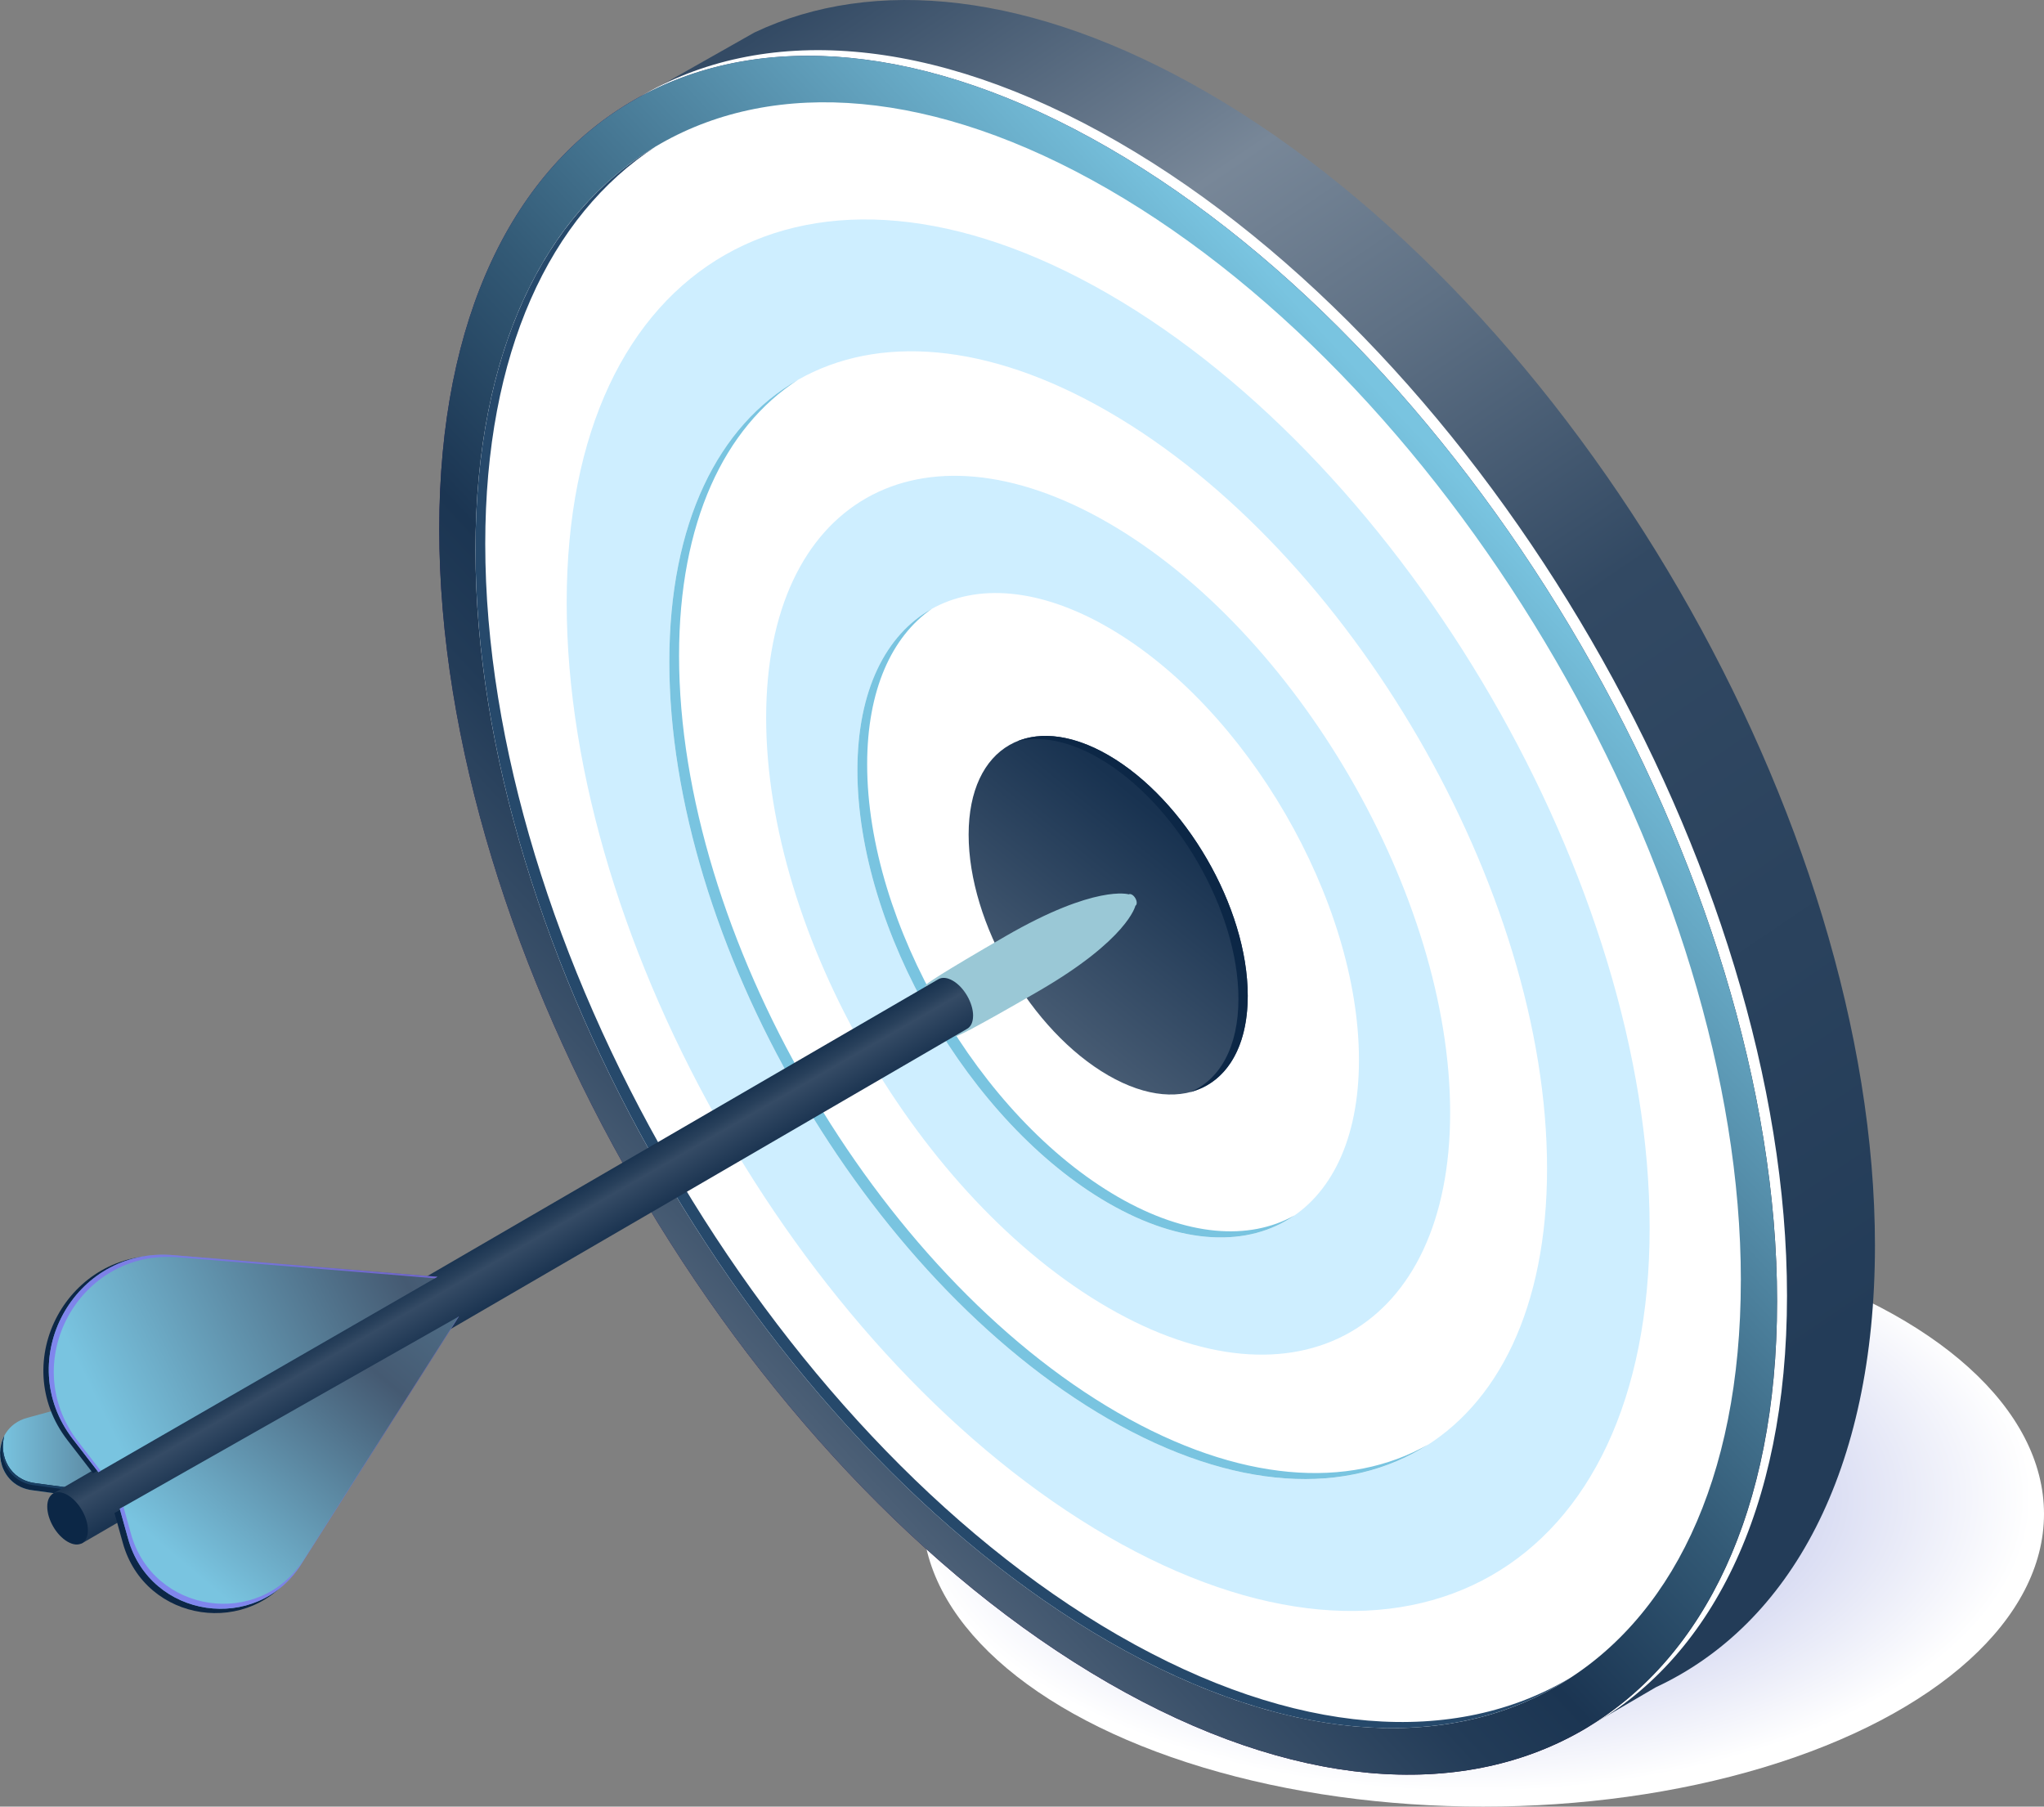 <svg xmlns="http://www.w3.org/2000/svg" xmlns:xlink="http://www.w3.org/1999/xlink" viewBox="0 0 492.71 435.46"><rect x="0" y="0" width="492.71" height="435.46" fill="#808080" stroke="none"/><defs><style>      .cls-1 {        fill: #79c4e0;      }      .cls-2 {        fill: url(#radial-gradient);        mix-blend-mode: multiply;      }      .cls-3 {        fill: #26496b;      }      .cls-4 {        fill: url(#linear-gradient);      }      .cls-5 {        isolation: isolate;      }      .cls-6 {        fill: url(#Degradado_sin_nombre_1110);      }      .cls-7 {        fill: url(#Degradado_sin_nombre_1119);      }      .cls-8 {        fill: url(#Degradado_sin_nombre_1100);      }      .cls-9 {        fill: url(#Degradado_sin_nombre_1084);      }      .cls-10 {        fill: url(#Degradado_sin_nombre_1072);      }      .cls-11 {        fill: #836df3;        mix-blend-mode: screen;        opacity: .7;      }      .cls-12 {        fill: #fff;      }      .cls-13 {        fill: #ceeeff;      }      .cls-14 {        fill: #0c2746;      }      .cls-15 {        fill: #9ac8d6;      }      .cls-16 {        fill: url(#Degradado_sin_nombre_1119-2);      }      .cls-17 {        fill: url(#Degradado_sin_nombre_1119-3);      }      .cls-18 {        fill: #1a3f63;      }      .cls-19 {        fill: url(#New_Gradient_Swatch_copy_12);        opacity: .5;      }    </style><radialGradient id="radial-gradient" cx="1185.05" cy="-1835.05" fx="1185.05" fy="-1835.05" r="110.59" gradientTransform="translate(-1090.95 1535.5) scale(1.22 .64)" gradientUnits="userSpaceOnUse"><stop offset=".19" stop-color="#afb6e5"></stop><stop offset="1" stop-color="#fff"></stop></radialGradient><linearGradient id="Degradado_sin_nombre_1072" data-name="Degradado sin nombre 1072" x1="453.62" y1="365.88" x2="202.6" y2="-4.96" gradientUnits="userSpaceOnUse"><stop offset=".09" stop-color="#233c58"></stop><stop offset=".5" stop-color="#324963"></stop><stop offset=".68" stop-color="#5f7185"></stop><stop offset=".8" stop-color="#788798"></stop><stop offset="1" stop-color="#334a64"></stop></linearGradient><linearGradient id="linear-gradient" x1="220.88" y1="1527.42" x2="593.25" y2="1527.42" gradientTransform="translate(-85.39 -1746.64) rotate(30) skewX(30)" gradientUnits="userSpaceOnUse"><stop offset="0" stop-color="#311b61"></stop><stop offset=".2" stop-color="#290e52"></stop><stop offset=".49" stop-color="#200041"></stop><stop offset="1" stop-color="#0f001f"></stop></linearGradient><linearGradient id="Degradado_sin_nombre_1084" data-name="Degradado sin nombre 1084" x1="365.12" y1="129.23" x2="154.03" y2="326.06" gradientUnits="userSpaceOnUse"><stop offset="0" stop-color="#79c4e0"></stop><stop offset=".05" stop-color="#70b7d3"></stop><stop offset=".45" stop-color="#335a76"></stop><stop offset=".63" stop-color="#1b3552"></stop><stop offset=".72" stop-color="#233c58"></stop><stop offset=".86" stop-color="#3b516a"></stop><stop offset="1" stop-color="#5a6c81"></stop></linearGradient><linearGradient id="Degradado_sin_nombre_1100" data-name="Degradado sin nombre 1100" x1="196.44" y1="307.33" x2="283.92" y2="200" gradientUnits="userSpaceOnUse"><stop offset="0" stop-color="#304762"></stop><stop offset=".13" stop-color="#3c526b"></stop><stop offset=".33" stop-color="#4c6076"></stop><stop offset=".49" stop-color="#52657b"></stop><stop offset="1" stop-color="#183250"></stop></linearGradient><linearGradient id="New_Gradient_Swatch_copy_12" data-name="New Gradient Swatch copy 12" x1="265.42" y1="219.84" x2="270.72" y2="219.84" gradientUnits="userSpaceOnUse"><stop offset="0" stop-color="#311b61"></stop><stop offset=".2" stop-color="#290e52"></stop><stop offset=".49" stop-color="#200041"></stop><stop offset="1" stop-color="#0f001f"></stop></linearGradient><linearGradient id="Degradado_sin_nombre_1119" data-name="Degradado sin nombre 1119" x1="0" y1="338.16" x2="105.41" y2="338.16" gradientUnits="userSpaceOnUse"><stop offset="0" stop-color="#79c4e0"></stop><stop offset=".4" stop-color="#455a72"></stop><stop offset=".51" stop-color="#4c6881"></stop><stop offset=".74" stop-color="#5f8fa9"></stop><stop offset="1" stop-color="#79c4e0"></stop></linearGradient><linearGradient id="Degradado_sin_nombre_1110" data-name="Degradado sin nombre 1110" x1="120.3" y1="297.08" x2="127.4" y2="309.41" gradientUnits="userSpaceOnUse"><stop offset="0" stop-color="#193350"></stop><stop offset=".25" stop-color="#28405b"></stop><stop offset=".4" stop-color="#354b65"></stop><stop offset="1" stop-color="#1b3451"></stop></linearGradient><linearGradient id="Degradado_sin_nombre_1119-2" data-name="Degradado sin nombre 1119" x1="20.69" y1="332.37" x2="198.92" y2="244.7" xlink:href="#Degradado_sin_nombre_1119"></linearGradient><linearGradient id="Degradado_sin_nombre_1119-3" data-name="Degradado sin nombre 1119" x1="44.9" y1="377.44" x2="149.91" y2="253.16" xlink:href="#Degradado_sin_nombre_1119"></linearGradient></defs><g class="cls-5"><g id="Capa_2" data-name="Capa 2"><g id="Capa_1-2" data-name="Capa 1"><g><ellipse class="cls-2" cx="357.54" cy="364.92" rx="135.17" ry="70.54"></ellipse><g><path class="cls-10" d="M290.72,22.14C248.75-2.09,210.53-5.75,181.84,7.84l-23.08,13.07v.12c28.63-13.3,66.65-9.54,108.36,14.55,89.05,51.41,161.24,175.93,161.24,278.11,0,49.6-17.01,84.82-44.7,102.05l15.47-9.04c32.45-15.11,52.83-52.17,52.83-106.46,0-102.18-72.19-226.7-161.24-278.11Z"></path><path class="cls-4" d="M267.13,35.58C178.08-15.83,105.89,25.33,105.89,127.51s72.19,226.7,161.24,278.11,161.24,10.26,161.24-91.93S356.18,87,267.13,35.58Z"></path><path class="cls-12" d="M269.52,34.22c-45.16-26.07-85.98-28.32-115.25-10.89,29.08-15.92,68.91-13.11,112.86,12.26,89.05,51.41,161.24,175.93,161.24,278.11,0,50.36-17.54,85.89-45.99,102.82,29.85-16.34,48.38-52.43,48.38-104.19,0-102.18-72.19-226.7-161.24-278.11Z"></path><path class="cls-9" d="M428.36,313.69c0,102.18-72.19,143.34-161.24,91.93-89.05-51.41-161.24-175.93-161.24-278.11S178.08-15.83,267.13,35.58c89.05,51.41,161.24,175.93,161.24,278.11Z"></path><path class="cls-12" d="M419.63,308.65c0,96.65-68.28,135.58-152.51,86.95-84.23-48.63-152.51-166.4-152.51-263.05S182.9-3.03,267.13,45.6c84.23,48.63,152.51,166.4,152.51,263.05Z"></path><path class="cls-13" d="M397.65,295.96c0,82.72-58.44,116.04-130.52,74.42-72.09-41.62-130.53-142.42-130.53-225.14s58.44-116.04,130.53-74.42c72.09,41.62,130.52,142.42,130.52,225.14Z"></path><path class="cls-12" d="M372.92,281.68c0,67.05-47.37,94.05-105.79,60.32-58.43-33.73-105.79-115.43-105.79-182.48s47.37-94.05,105.79-60.32c58.43,33.73,105.79,115.43,105.79,182.48Z"></path><path class="cls-13" d="M349.56,268.2c0,52.24-36.91,73.29-82.44,47-45.53-26.29-82.44-89.95-82.44-142.19s36.91-73.29,82.44-47c45.53,26.29,82.44,89.95,82.44,142.19Z"></path><path class="cls-12" d="M327.58,255.51c0,38.31-27.07,53.74-60.45,34.47-33.39-19.28-60.45-65.96-60.45-104.27s27.07-53.74,60.45-34.47c33.39,19.28,60.45,65.96,60.45,104.27Z"></path><path class="cls-3" d="M269.48,394.13c-84.23-48.63-152.51-166.4-152.51-263.05,0-46.14,15.57-79.12,41-95.7-26.82,16.06-43.35,49.62-43.35,97.17,0,96.65,68.28,214.42,152.51,263.05,44.02,25.41,83.67,26.9,111.51,8.75-27.7,16.58-66.36,14.49-109.15-10.22Z"></path><path class="cls-1" d="M269.48,340.53c-58.43-33.73-105.79-115.43-105.79-182.48,0-32.13,10.9-55.03,28.66-66.49-19.16,10.91-31.01,34.43-31.01,67.96,0,67.05,47.37,148.74,105.79,182.48,30.43,17.57,57.84,18.63,77.14,6.18-19.14,10.9-45.58,9.21-74.78-7.65Z"></path><path class="cls-1" d="M269.48,288.5c-33.39-19.28-60.45-65.96-60.45-104.27,0-17.86,5.89-30.74,15.55-37.46-11.05,6.19-17.9,19.66-17.9,38.93,0,38.31,27.07,85,60.45,104.27,17.82,10.29,33.84,10.68,44.9,2.99-10.92,6.12-25.95,5.12-42.55-4.46Z"></path><path class="cls-8" d="M300.77,240.02c0,21.32-15.06,29.91-33.64,19.18-18.58-10.73-33.64-36.7-33.64-58.02s15.06-29.91,33.64-19.18c18.58,10.73,33.64,36.7,33.64,58.02Z"></path><path class="cls-19" d="M270.72,221.37c0,1.68-1.19,2.35-2.65,1.51-1.46-.84-2.65-2.89-2.65-4.57s1.19-2.35,2.65-1.51c1.46.84,2.65,2.89,2.65,4.57Z"></path><path class="cls-14" d="M267.13,182c-8.4-4.85-16.08-5.74-21.98-3.3,5.55-1.42,12.36-.21,19.74,4.04,18.58,10.73,33.64,36.7,33.64,58.02,0,11.68-4.52,19.52-11.66,22.48,8.42-2.15,13.9-10.37,13.9-23.22,0-21.32-15.06-47.3-33.64-58.02Z"></path></g><g><path class="cls-7" d="M25.37,361.58l-17.63-2.38c-9.64-1.3-10.55-14.9-1.16-17.46l98.83-27.01-80.04,46.85Z"></path><path class="cls-14" d="M26.06,359.86l-17.63-2.38c-6.11-.82-8.7-6.58-7.4-11.35-2.58,4.97-.17,12.15,6.7,13.07l17.63,2.38,80.04-46.85-4.24,1.16-75.11,43.97Z"></path><path class="cls-18" d="M8.16,357.99l17.63,2.38,76.5-44.78-1.12.31-75.11,43.97-17.63-2.38c-6.11-.82-8.7-6.58-7.4-11.35-.1.2-.19.41-.27.62-1.24,4.74,1.34,10.42,7.4,11.24Z"></path><g><path class="cls-15" d="M274.01,217.6c0,.35-.12.6-.32.72,0,0-1.77,8.09-23.38,20.61-30.87,17.88-17.13,8.37-17.13,8.37-.83.47-.31-.57-1.55-1.29-2.5-1.44-4.52-4.94-4.52-7.8,0-1.42-1.31-1.43-.51-1.9,0,0-15.11,7.22,15.81-10.66,21.69-12.54,29.68-10.08,29.68-10.08.21-.11.48-.09.79.09.62.36,1.13,1.23,1.13,1.95Z"></path><path class="cls-15" d="M235.59,244.72c0,3.25-2.3,4.56-5.14,2.93-2.84-1.64-5.13-5.6-5.13-8.86s2.3-4.56,5.13-2.93c2.84,1.64,5.14,5.6,5.14,8.86Z"></path></g><g><path class="cls-6" d="M234.56,244.84c0,1.52-.52,2.59-1.38,3.11L19.94,371.9c-.89.5-.32-.63-1.66-1.41-2.71-1.56-4.9-5.35-4.9-8.46,0-1.54-1.42-1.55-.55-2.06l213.42-123.97c.88-.48,2.09-.39,3.42.38,2.71,1.56,4.9,5.35,4.9,8.46Z"></path><path class="cls-14" d="M21.19,368.82c0,3.11-2.19,4.36-4.9,2.79-2.71-1.56-4.9-5.35-4.9-8.46s2.2-4.36,4.9-2.79,4.9,5.35,4.9,8.46Z"></path></g><path class="cls-14" d="M22.42,355.11l81.75-47.1-63.8-5.22c-23.9-1.96-38.75,25.4-24.09,44.37l6.14,7.95Z"></path><path class="cls-16" d="M23.72,354.85l81.75-47.1-63.8-5.22c-23.9-1.96-38.75,25.4-24.09,44.37l6.14,7.95Z"></path><path class="cls-11" d="M18.79,347.42c-14.66-18.97.19-46.33,24.09-44.37l61.95,5.07.64-.37-63.8-5.22c-23.9-1.96-38.75,25.4-24.09,44.37l6.14,7.95.56-.32-5.49-7.11Z"></path><path class="cls-14" d="M27.6,364.71l2.01,7.21c5.35,19.25,30.97,23.06,41.7,6.21l38.04-59.78-81.75,46.36Z"></path><path class="cls-17" d="M28.87,363.67l2.01,7.21c5.35,19.25,30.97,23.06,41.7,6.21l38.04-59.78-81.75,46.36Z"></path><path class="cls-11" d="M73.26,375.88c-10.73,16.85-36.35,13.04-41.7-6.21l-1.81-6.51-.89.5,2.01,7.21c5.35,19.25,30.97,23.06,41.7,6.21l38.04-59.78-.12.07-37.23,58.51Z"></path></g></g></g></g></g></svg>